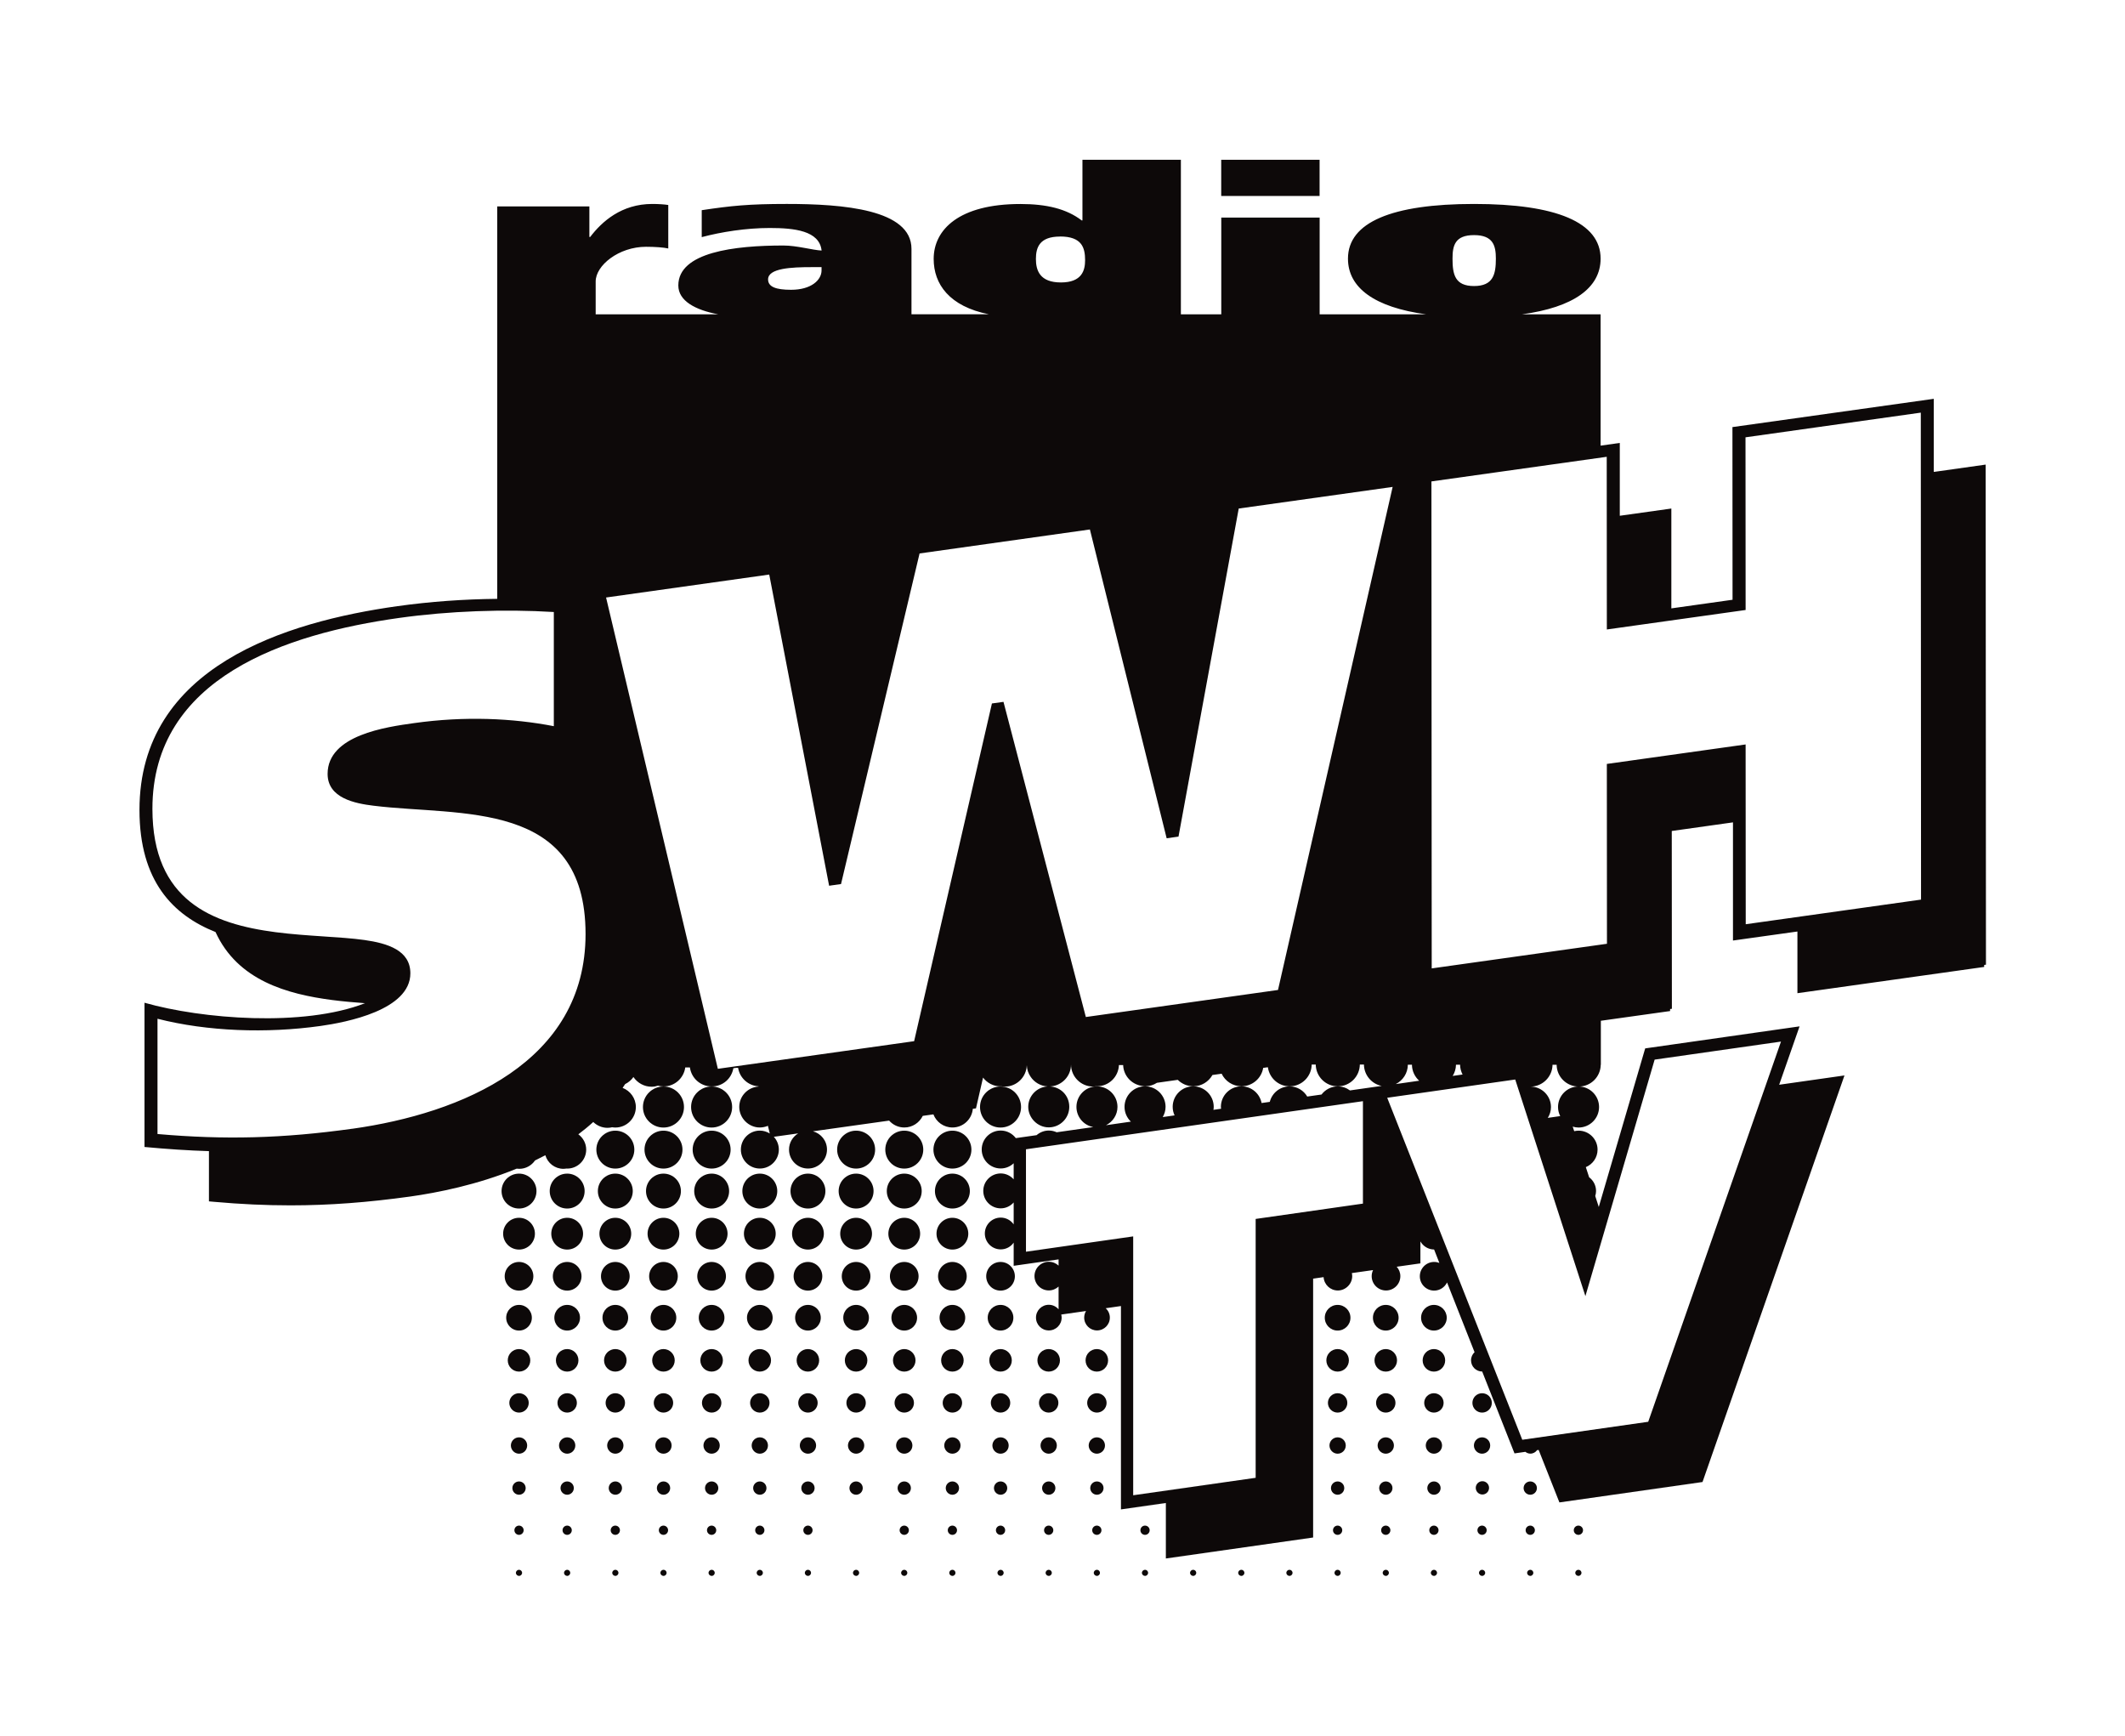 <?xml version="1.0" encoding="UTF-8"?> <svg xmlns="http://www.w3.org/2000/svg" id="Layer_1" data-name="Layer 1" viewBox="0 0 367.66 300.26"><defs><style> .cls-1 { fill: none; } .cls-2 { fill: #0d0909; } </style></defs><path class="cls-1" d="M255.03,49.48c3.31,0,3.78-2.01,3.78-4.74,0-2.23-.47-4.07-3.78-4.07s-3.72,1.83-3.72,4.06c0,2.73.41,4.75,3.72,4.75Z"></path><path class="cls-1" d="M251.91,184.18c0,.71-.22,1.37-.57,1.94l1.71-.24c-.27-.51-.43-1.08-.43-1.7h-.71Z"></path><path class="cls-1" d="M136.87,50.13c3.52,0,5.27-1.72,5.27-3.34v-.58h-1.69c-3.51,0-7.56.18-7.56,2.12,0,1.29,1.35,1.8,3.98,1.8Z"></path><path class="cls-1" d="M183.55,48.85c3.65,0,4.19-2.09,4.19-3.85,0-2.16-.54-4.1-4.33-4.1-3.58,0-4.18,1.94-4.18,3.88s.6,4.06,4.32,4.06Z"></path><path class="cls-1" d="M244.28,184.18h-.71c-.02,1.47-.86,2.72-2.09,3.35l4.05-.58c-.76-.69-1.24-1.67-1.25-2.77Z"></path><polygon class="cls-1" points="192.92 184.13 192.92 184.13 192.93 184.13 192.93 184.13 192.92 184.13"></polygon><path class="cls-1" d="M0,0v300.26h367.66V0H0ZM211.29,27.64h17.02v6.26h-17.02v-6.26ZM89.8,272.61c-.29,0-.54-.24-.54-.53s.25-.53.54-.53.53.24.53.53-.24.53-.53.53ZM89.8,265.51c-.45,0-.8-.36-.8-.8s.36-.8.8-.8.8.36.8.8-.36.8-.8.8ZM89.8,258.57c-.64,0-1.15-.51-1.15-1.15s.52-1.15,1.15-1.15,1.15.52,1.15,1.15-.52,1.15-1.15,1.15ZM89.8,251.47c-.78,0-1.41-.63-1.41-1.42s.63-1.41,1.41-1.41,1.41.64,1.41,1.41-.63,1.42-1.41,1.42ZM89.8,244.36c-.93,0-1.68-.75-1.68-1.68s.75-1.67,1.68-1.67,1.68.75,1.68,1.67-.75,1.68-1.68,1.68ZM89.8,237.26c-1.08,0-1.95-.87-1.95-1.95s.87-1.95,1.95-1.95,1.95.87,1.95,1.95-.87,1.95-1.95,1.95ZM89.8,230.16c-1.23,0-2.22-.99-2.22-2.22s.99-2.22,2.22-2.22,2.22.99,2.22,2.22-.99,2.22-2.22,2.22ZM89.8,223.26c-1.37,0-2.48-1.11-2.48-2.48s1.11-2.48,2.48-2.48,2.48,1.11,2.48,2.48-1.11,2.48-2.48,2.48ZM89.8,216.16c-1.52,0-2.75-1.23-2.75-2.75s1.23-2.75,2.75-2.75,2.75,1.23,2.75,2.75-1.23,2.75-2.75,2.75ZM89.8,209.06c-1.67,0-3.02-1.35-3.02-3.02s1.35-3.02,3.02-3.02,3.02,1.35,3.02,3.02-1.36,3.02-3.02,3.02ZM98.13,272.61c-.29,0-.54-.24-.54-.53s.25-.53.54-.53.53.24.53.53-.24.53-.53.53ZM98.13,265.51c-.45,0-.8-.36-.8-.8s.36-.8.8-.8.8.36.8.8-.36.8-.8.8ZM98.13,258.57c-.64,0-1.15-.51-1.15-1.15s.52-1.15,1.15-1.15,1.15.52,1.15,1.15-.52,1.15-1.15,1.15ZM98.13,251.47c-.78,0-1.41-.63-1.41-1.42s.64-1.41,1.41-1.41,1.41.64,1.41,1.41-.63,1.42-1.41,1.42ZM98.13,244.36c-.93,0-1.68-.75-1.68-1.68s.75-1.67,1.68-1.67,1.68.75,1.68,1.67-.75,1.68-1.68,1.68ZM98.13,237.26c-1.08,0-1.95-.87-1.95-1.95s.87-1.95,1.95-1.95,1.95.87,1.95,1.95-.87,1.95-1.95,1.95ZM98.13,230.16c-1.23,0-2.22-.99-2.22-2.22s.99-2.22,2.22-2.22,2.22.99,2.22,2.22-.99,2.22-2.22,2.22ZM98.13,223.26c-1.37,0-2.48-1.11-2.48-2.48s1.11-2.48,2.48-2.48,2.48,1.11,2.48,2.48-1.11,2.48-2.48,2.48ZM98.13,216.16c-1.52,0-2.75-1.23-2.75-2.75s1.23-2.75,2.75-2.75,2.75,1.23,2.75,2.75-1.23,2.75-2.75,2.75ZM98.13,209.06c-1.67,0-3.02-1.35-3.02-3.02s1.35-3.02,3.02-3.02,3.02,1.35,3.02,3.02-1.36,3.02-3.02,3.02ZM106.47,272.61c-.29,0-.54-.24-.54-.53s.25-.53.54-.53.53.24.53.53-.24.53-.53.53ZM106.46,265.51c-.45,0-.8-.36-.8-.8s.36-.8.8-.8.8.36.8.8-.36.8-.8.8ZM106.47,258.57c-.64,0-1.15-.51-1.15-1.15s.52-1.15,1.15-1.15,1.15.52,1.15,1.15-.52,1.15-1.15,1.15ZM106.46,251.47c-.78,0-1.41-.63-1.41-1.42s.63-1.41,1.41-1.41,1.41.64,1.41,1.41-.63,1.42-1.41,1.42ZM106.46,244.36c-.93,0-1.68-.75-1.68-1.68s.75-1.67,1.68-1.67,1.68.75,1.68,1.67-.75,1.68-1.68,1.68ZM106.46,237.26c-1.08,0-1.95-.87-1.95-1.95s.87-1.95,1.95-1.95,1.95.87,1.95,1.95-.87,1.95-1.95,1.95ZM106.46,230.16c-1.23,0-2.22-.99-2.22-2.22s.99-2.22,2.22-2.22,2.22.99,2.22,2.22-.99,2.22-2.22,2.22ZM106.46,223.26c-1.37,0-2.48-1.11-2.48-2.48s1.11-2.48,2.48-2.48,2.48,1.11,2.48,2.48-1.11,2.48-2.48,2.48ZM106.46,216.16c-1.52,0-2.75-1.23-2.75-2.75s1.23-2.75,2.75-2.75,2.75,1.23,2.75,2.75-1.23,2.75-2.75,2.75ZM106.46,209.06c-1.67,0-3.02-1.35-3.02-3.02s1.35-3.02,3.02-3.02,3.02,1.35,3.02,3.02-1.36,3.02-3.02,3.02ZM106.46,202.15c-1.81,0-3.28-1.47-3.28-3.28s1.47-3.28,3.28-3.28,3.29,1.47,3.29,3.28-1.47,3.28-3.29,3.28ZM114.8,272.61c-.29,0-.54-.24-.54-.53s.25-.53.54-.53.53.24.53.53-.24.53-.53.53ZM114.79,265.51c-.45,0-.8-.36-.8-.8s.36-.8.8-.8.8.36.8.8-.36.8-.8.8ZM114.8,258.57c-.64,0-1.15-.51-1.15-1.15s.52-1.15,1.15-1.15,1.15.52,1.15,1.15-.52,1.15-1.15,1.15ZM114.79,251.47c-.78,0-1.41-.63-1.41-1.42s.63-1.41,1.41-1.41,1.41.64,1.41,1.41-.63,1.42-1.41,1.42ZM114.79,244.36c-.93,0-1.68-.75-1.68-1.68s.75-1.67,1.68-1.67,1.68.75,1.68,1.67-.75,1.68-1.68,1.68ZM114.79,237.26c-1.08,0-1.95-.87-1.95-1.95s.87-1.95,1.95-1.95,1.95.87,1.95,1.95-.87,1.95-1.95,1.95ZM114.79,230.16c-1.23,0-2.22-.99-2.22-2.22s.99-2.22,2.22-2.22,2.22.99,2.22,2.22-.99,2.22-2.22,2.22ZM114.79,223.26c-1.37,0-2.48-1.11-2.48-2.48s1.11-2.48,2.48-2.48,2.48,1.11,2.48,2.48-1.11,2.48-2.48,2.48ZM114.79,216.16c-1.52,0-2.75-1.23-2.75-2.75s1.23-2.75,2.75-2.75,2.75,1.23,2.75,2.75-1.23,2.75-2.75,2.75ZM114.79,209.06c-1.67,0-3.02-1.35-3.02-3.02s1.35-3.02,3.02-3.02,3.02,1.35,3.02,3.02-1.36,3.02-3.02,3.02ZM114.79,202.15c-1.81,0-3.28-1.47-3.28-3.28s1.47-3.28,3.28-3.28,3.29,1.47,3.29,3.28-1.47,3.28-3.29,3.28ZM114.79,195.05c-1.96,0-3.55-1.59-3.55-3.55s1.59-3.55,3.55-3.55,3.55,1.59,3.55,3.55-1.59,3.55-3.55,3.55ZM123.13,272.61c-.29,0-.54-.24-.54-.53s.25-.53.54-.53.53.24.53.53-.24.53-.53.53ZM123.12,265.51c-.45,0-.8-.36-.8-.8s.36-.8.8-.8.8.36.8.8-.36.8-.8.8ZM123.13,258.57c-.64,0-1.15-.51-1.15-1.15s.52-1.15,1.15-1.15,1.15.52,1.15,1.15-.52,1.15-1.15,1.15ZM123.12,251.47c-.78,0-1.41-.63-1.41-1.42s.64-1.41,1.41-1.41,1.41.64,1.41,1.41-.63,1.42-1.41,1.42ZM123.13,244.36c-.93,0-1.68-.75-1.68-1.68s.75-1.67,1.68-1.67,1.68.75,1.68,1.67-.75,1.68-1.68,1.68ZM123.12,237.26c-1.08,0-1.95-.87-1.95-1.95s.87-1.95,1.95-1.95,1.95.87,1.95,1.95-.87,1.95-1.95,1.95ZM123.12,230.16c-1.23,0-2.22-.99-2.22-2.22s.99-2.22,2.22-2.22,2.22.99,2.22,2.22-.99,2.22-2.22,2.22ZM123.12,223.26c-1.37,0-2.48-1.11-2.48-2.48s1.11-2.48,2.48-2.48,2.48,1.11,2.48,2.48-1.11,2.48-2.48,2.48ZM123.13,216.16c-1.52,0-2.75-1.23-2.75-2.75s1.23-2.75,2.75-2.75,2.75,1.23,2.75,2.75-1.23,2.75-2.75,2.75ZM123.13,209.06c-1.67,0-3.02-1.35-3.02-3.02s1.35-3.02,3.02-3.02,3.02,1.35,3.02,3.02-1.36,3.02-3.02,3.02ZM123.12,202.15c-1.81,0-3.28-1.47-3.28-3.28s1.47-3.28,3.28-3.28,3.29,1.47,3.29,3.28-1.47,3.28-3.29,3.28ZM123.12,195.05c-1.96,0-3.55-1.59-3.55-3.55s1.59-3.55,3.55-3.55,3.55,1.59,3.55,3.55-1.59,3.55-3.55,3.55ZM131.46,272.61c-.29,0-.54-.24-.54-.53s.25-.53.54-.53.53.24.53.53-.24.53-.53.53ZM131.46,265.51c-.45,0-.8-.36-.8-.8s.36-.8.8-.8.8.36.8.8-.36.8-.8.8ZM131.46,258.57c-.64,0-1.15-.51-1.15-1.15s.52-1.15,1.15-1.15,1.15.52,1.15,1.15-.52,1.15-1.15,1.15ZM131.46,251.47c-.78,0-1.41-.63-1.41-1.42s.64-1.41,1.41-1.41,1.41.64,1.41,1.41-.63,1.42-1.41,1.42ZM131.46,244.36c-.93,0-1.68-.75-1.68-1.68s.75-1.67,1.68-1.67,1.68.75,1.68,1.67-.75,1.68-1.68,1.68ZM131.45,237.26c-1.08,0-1.95-.87-1.95-1.95s.87-1.95,1.95-1.95,1.95.87,1.95,1.95-.87,1.95-1.95,1.95ZM131.46,230.16c-1.23,0-2.22-.99-2.22-2.22s.99-2.22,2.22-2.22,2.22.99,2.22,2.22-.99,2.22-2.22,2.22ZM131.46,223.26c-1.37,0-2.48-1.11-2.48-2.48s1.11-2.48,2.48-2.48,2.48,1.11,2.48,2.48-1.11,2.48-2.48,2.48ZM131.46,216.16c-1.52,0-2.75-1.23-2.75-2.75s1.23-2.75,2.75-2.75,2.75,1.23,2.75,2.75-1.23,2.75-2.75,2.75ZM131.46,209.06c-1.67,0-3.02-1.35-3.02-3.02s1.35-3.02,3.02-3.02,3.02,1.35,3.02,3.02-1.36,3.02-3.02,3.02ZM139.79,272.61c-.29,0-.54-.24-.54-.53s.25-.53.54-.53.53.24.53.53-.24.53-.53.53ZM139.79,265.51c-.45,0-.8-.36-.8-.8s.36-.8.8-.8.8.36.8.8-.36.8-.8.8ZM139.79,258.57c-.64,0-1.15-.51-1.15-1.15s.52-1.15,1.15-1.15,1.15.52,1.15,1.15-.52,1.15-1.15,1.15ZM139.79,251.47c-.78,0-1.41-.63-1.41-1.42s.63-1.41,1.41-1.41,1.41.64,1.41,1.41-.63,1.42-1.41,1.42ZM139.79,244.36c-.93,0-1.68-.75-1.68-1.68s.75-1.67,1.68-1.67,1.68.75,1.68,1.67-.75,1.68-1.68,1.68ZM139.78,237.26c-1.08,0-1.95-.87-1.95-1.95s.87-1.95,1.95-1.95,1.95.87,1.95,1.95-.87,1.95-1.95,1.95ZM139.79,230.16c-1.23,0-2.22-.99-2.22-2.22s.99-2.22,2.22-2.22,2.22.99,2.22,2.22-.99,2.22-2.22,2.22ZM139.79,223.26c-1.37,0-2.48-1.11-2.48-2.48s1.11-2.48,2.48-2.48,2.48,1.11,2.48,2.48-1.11,2.48-2.48,2.48ZM139.79,216.16c-1.52,0-2.75-1.23-2.75-2.75s1.23-2.75,2.75-2.75,2.75,1.23,2.75,2.75-1.23,2.75-2.75,2.75ZM139.79,209.06c-1.67,0-3.02-1.35-3.02-3.02s1.35-3.02,3.02-3.02,3.02,1.35,3.02,3.02-1.36,3.02-3.02,3.02ZM148.12,272.61c-.29,0-.54-.24-.54-.53s.25-.53.54-.53.53.24.53.53-.24.53-.53.53ZM148.12,258.57c-.64,0-1.15-.51-1.15-1.15s.52-1.15,1.15-1.15,1.15.52,1.15,1.15-.52,1.15-1.15,1.15ZM148.12,251.47c-.78,0-1.41-.63-1.41-1.42s.64-1.41,1.41-1.41,1.41.64,1.41,1.41-.63,1.42-1.41,1.42ZM148.12,244.36c-.93,0-1.68-.75-1.68-1.68s.75-1.67,1.68-1.67,1.68.75,1.68,1.67-.75,1.68-1.68,1.68ZM148.12,237.26c-1.08,0-1.95-.87-1.95-1.95s.87-1.95,1.95-1.95,1.95.87,1.95,1.95-.87,1.95-1.95,1.95ZM148.12,230.16c-1.23,0-2.22-.99-2.22-2.22s.99-2.22,2.22-2.22,2.22.99,2.22,2.22-1,2.22-2.22,2.22ZM148.12,223.26c-1.37,0-2.48-1.11-2.48-2.48s1.11-2.48,2.48-2.48,2.48,1.11,2.48,2.48-1.11,2.48-2.48,2.48ZM148.12,216.16c-1.52,0-2.75-1.23-2.75-2.75s1.23-2.75,2.75-2.75,2.75,1.23,2.75,2.75-1.23,2.75-2.75,2.75ZM148.12,209.06c-1.67,0-3.02-1.35-3.02-3.02s1.35-3.02,3.02-3.02,3.02,1.35,3.02,3.02-1.36,3.02-3.02,3.02ZM148.12,202.15c-1.81,0-3.28-1.47-3.28-3.28s1.47-3.28,3.28-3.28,3.29,1.47,3.29,3.28-1.47,3.28-3.29,3.28ZM156.45,272.61c-.29,0-.54-.24-.54-.53s.25-.53.54-.53.53.24.53.53-.24.53-.53.53ZM156.45,265.51c-.45,0-.8-.36-.8-.8s.36-.8.8-.8.8.36.8.8-.36.8-.8.8ZM156.45,258.57c-.64,0-1.15-.51-1.15-1.15s.52-1.15,1.15-1.15,1.15.52,1.15,1.15-.52,1.15-1.15,1.15ZM156.45,251.47c-.78,0-1.41-.63-1.41-1.42s.64-1.41,1.41-1.41,1.41.64,1.41,1.41-.63,1.42-1.41,1.42ZM156.45,244.36c-.93,0-1.68-.75-1.68-1.68s.75-1.67,1.68-1.67,1.68.75,1.68,1.67-.75,1.68-1.68,1.68ZM156.45,237.26c-1.08,0-1.95-.87-1.95-1.95s.87-1.95,1.95-1.95,1.95.87,1.95,1.95-.87,1.95-1.95,1.95ZM156.45,230.16c-1.23,0-2.22-.99-2.22-2.22s.99-2.22,2.22-2.22,2.22.99,2.22,2.22-1,2.22-2.22,2.22ZM156.45,223.26c-1.37,0-2.48-1.11-2.48-2.48s1.11-2.48,2.48-2.48,2.48,1.11,2.48,2.48-1.11,2.48-2.48,2.48ZM156.45,216.16c-1.52,0-2.75-1.23-2.75-2.75s1.23-2.75,2.75-2.75,2.75,1.23,2.75,2.75-1.23,2.75-2.75,2.75ZM156.45,209.06c-1.67,0-3.02-1.35-3.02-3.02s1.35-3.02,3.02-3.02,3.02,1.35,3.02,3.02-1.36,3.02-3.02,3.02ZM156.45,202.15c-1.81,0-3.28-1.47-3.28-3.28s1.47-3.28,3.28-3.28,3.29,1.47,3.29,3.28-1.47,3.28-3.29,3.28ZM164.78,272.61c-.29,0-.54-.24-.54-.53s.25-.53.54-.53.53.24.53.53-.24.53-.53.53ZM164.78,265.51c-.45,0-.8-.36-.8-.8s.36-.8.8-.8.8.36.8.8-.36.8-.8.8ZM164.78,258.57c-.64,0-1.15-.51-1.15-1.15s.52-1.15,1.15-1.15,1.15.52,1.15,1.15-.52,1.15-1.15,1.15ZM164.78,251.47c-.78,0-1.41-.63-1.41-1.42s.63-1.41,1.41-1.41,1.41.64,1.41,1.41-.63,1.42-1.41,1.42ZM164.78,244.36c-.93,0-1.68-.75-1.68-1.68s.75-1.67,1.68-1.67,1.68.75,1.68,1.67-.75,1.68-1.68,1.68ZM164.78,237.26c-1.08,0-1.95-.87-1.95-1.95s.87-1.95,1.95-1.95,1.95.87,1.95,1.95-.87,1.95-1.95,1.95ZM164.78,230.16c-1.23,0-2.22-.99-2.22-2.22s.99-2.22,2.22-2.22,2.22.99,2.22,2.22-.99,2.22-2.22,2.22ZM164.78,223.26c-1.37,0-2.48-1.11-2.48-2.48s1.11-2.48,2.48-2.48,2.48,1.11,2.48,2.48-1.11,2.48-2.48,2.48ZM164.78,216.16c-1.52,0-2.75-1.23-2.75-2.75s1.23-2.75,2.75-2.75,2.75,1.23,2.75,2.75-1.23,2.75-2.75,2.75ZM164.78,209.06c-1.67,0-3.02-1.35-3.02-3.02s1.35-3.02,3.02-3.02,3.02,1.35,3.02,3.02-1.36,3.02-3.02,3.02ZM164.78,202.15c-1.81,0-3.28-1.47-3.28-3.28s1.47-3.28,3.28-3.28,3.29,1.47,3.29,3.28-1.47,3.28-3.29,3.28ZM173.12,272.61c-.29,0-.54-.24-.54-.53s.25-.53.54-.53.53.24.53.53-.24.53-.53.53ZM173.11,265.51c-.45,0-.8-.36-.8-.8s.36-.8.8-.8.8.36.8.8-.36.8-.8.8ZM173.12,258.57c-.64,0-1.15-.51-1.15-1.15s.52-1.15,1.15-1.15,1.15.52,1.15,1.15-.52,1.15-1.15,1.15ZM173.11,251.47c-.78,0-1.41-.63-1.41-1.42s.63-1.41,1.41-1.41,1.41.64,1.41,1.41-.63,1.42-1.41,1.42ZM173.11,244.36c-.93,0-1.68-.75-1.68-1.68s.75-1.67,1.68-1.67,1.68.75,1.68,1.67-.75,1.68-1.68,1.68ZM173.11,237.26c-1.08,0-1.95-.87-1.95-1.95s.87-1.95,1.95-1.95,1.95.87,1.95,1.95-.87,1.95-1.95,1.95ZM173.11,230.16c-1.23,0-2.22-.99-2.22-2.22s.99-2.22,2.22-2.22,2.22.99,2.22,2.22-.99,2.22-2.22,2.22ZM173.11,223.26c-1.37,0-2.48-1.11-2.48-2.48s1.11-2.48,2.48-2.48,2.48,1.11,2.48,2.48-1.11,2.48-2.48,2.48ZM181.45,272.61c-.29,0-.54-.24-.54-.53s.25-.53.54-.53.53.24.53.53-.24.53-.53.53ZM181.44,265.51c-.45,0-.8-.36-.8-.8s.36-.8.8-.8.8.36.8.8-.36.8-.8.8ZM181.45,258.57c-.64,0-1.15-.51-1.15-1.15s.52-1.15,1.15-1.15,1.15.52,1.15,1.15-.51,1.15-1.15,1.15ZM181.44,251.47c-.78,0-1.41-.63-1.41-1.42s.64-1.41,1.41-1.41,1.41.64,1.41,1.41-.63,1.42-1.41,1.42ZM181.44,244.36c-.93,0-1.68-.75-1.68-1.68s.75-1.67,1.68-1.67,1.68.75,1.68,1.67-.75,1.68-1.68,1.68ZM181.44,237.26c-1.08,0-1.95-.87-1.95-1.95s.87-1.95,1.95-1.95,1.95.87,1.95,1.95-.87,1.95-1.95,1.95ZM189.78,272.61c-.29,0-.54-.24-.54-.53s.25-.53.54-.53.53.24.53.53-.24.53-.53.53ZM189.77,265.51c-.45,0-.8-.36-.8-.8s.36-.8.8-.8.8.36.8.8-.36.8-.8.8ZM189.78,258.57c-.64,0-1.15-.51-1.15-1.15s.52-1.15,1.15-1.15,1.15.52,1.15,1.15-.51,1.15-1.15,1.15ZM189.77,251.47c-.78,0-1.41-.63-1.41-1.42s.64-1.41,1.41-1.41,1.41.64,1.41,1.41-.63,1.42-1.41,1.42ZM189.78,244.36c-.93,0-1.68-.75-1.68-1.68s.75-1.67,1.68-1.67,1.68.75,1.68,1.67-.75,1.68-1.68,1.68ZM189.77,237.26c-1.08,0-1.95-.87-1.95-1.95s.87-1.95,1.95-1.95,1.95.87,1.95,1.95-.87,1.95-1.95,1.95ZM198.11,272.61c-.29,0-.54-.24-.54-.53s.25-.53.54-.53.53.24.53.53-.24.53-.53.53ZM198.11,265.51c-.45,0-.8-.36-.8-.8s.36-.8.8-.8.8.36.8.8-.36.8-.8.8ZM206.44,272.61c-.29,0-.54-.24-.54-.53s.25-.53.54-.53.53.24.53.53-.24.53-.53.53ZM214.77,272.61c-.29,0-.54-.24-.54-.53s.25-.53.54-.53.53.24.53.53-.24.53-.53.53ZM223.1,272.61c-.29,0-.54-.24-.54-.53s.25-.53.54-.53.53.24.53.53-.24.53-.53.53ZM231.43,272.61c-.29,0-.54-.24-.54-.53s.25-.53.54-.53.53.24.53.53-.24.53-.53.53ZM231.43,265.51c-.45,0-.8-.36-.8-.8s.36-.8.8-.8.8.36.8.8-.36.8-.8.8ZM231.43,258.57c-.64,0-1.15-.51-1.15-1.15s.52-1.15,1.15-1.15,1.15.52,1.15,1.15-.52,1.15-1.15,1.15ZM231.43,251.47c-.78,0-1.41-.63-1.41-1.42s.63-1.41,1.41-1.41,1.41.64,1.41,1.41-.63,1.42-1.41,1.42ZM231.43,244.36c-.93,0-1.68-.75-1.68-1.68s.75-1.67,1.68-1.67,1.68.75,1.68,1.67-.75,1.68-1.68,1.68ZM231.43,237.26c-1.08,0-1.95-.87-1.95-1.95s.87-1.95,1.95-1.95,1.95.87,1.95,1.95-.87,1.95-1.95,1.95ZM231.43,230.16c-1.23,0-2.22-.99-2.22-2.22s.99-2.22,2.22-2.22,2.22.99,2.22,2.22-.99,2.22-2.22,2.22ZM239.77,272.61c-.29,0-.54-.24-.54-.53s.25-.53.54-.53.53.24.53.53-.24.53-.53.53ZM239.76,265.51c-.45,0-.8-.36-.8-.8s.36-.8.8-.8.8.36.8.8-.36.8-.8.8ZM239.77,258.57c-.64,0-1.15-.51-1.15-1.15s.52-1.15,1.15-1.15,1.15.52,1.15,1.15-.52,1.15-1.15,1.15ZM239.76,251.47c-.78,0-1.41-.63-1.41-1.42s.64-1.41,1.41-1.41,1.41.64,1.41,1.41-.63,1.42-1.41,1.42ZM239.76,244.36c-.93,0-1.68-.75-1.68-1.68s.75-1.67,1.68-1.67,1.68.75,1.68,1.67-.75,1.68-1.68,1.68ZM239.76,237.26c-1.08,0-1.95-.87-1.95-1.95s.87-1.95,1.95-1.95,1.95.87,1.95,1.95-.87,1.95-1.95,1.95ZM239.76,230.16c-1.23,0-2.22-.99-2.22-2.22s.99-2.22,2.22-2.22,2.22.99,2.22,2.22-.99,2.22-2.22,2.22ZM248.1,272.61c-.29,0-.54-.24-.54-.53s.25-.53.54-.53.53.24.53.53-.24.53-.53.53ZM248.09,265.51c-.45,0-.8-.36-.8-.8s.36-.8.8-.8.8.36.8.8-.36.8-.8.8ZM248.1,258.57c-.64,0-1.15-.51-1.15-1.15s.52-1.15,1.15-1.15,1.15.52,1.15,1.15-.52,1.15-1.15,1.15ZM248.09,251.47c-.78,0-1.41-.63-1.41-1.42s.64-1.41,1.41-1.41,1.41.64,1.41,1.41-.63,1.42-1.41,1.42ZM248.09,244.36c-.93,0-1.68-.75-1.68-1.68s.75-1.67,1.68-1.67,1.68.75,1.68,1.67-.75,1.68-1.68,1.68ZM248.09,237.26c-1.08,0-1.95-.87-1.95-1.95s.87-1.95,1.95-1.95,1.95.87,1.95,1.95-.87,1.95-1.95,1.95ZM248.09,230.16c-1.23,0-2.22-.99-2.22-2.22s.99-2.22,2.22-2.22,2.22.99,2.22,2.22-1,2.22-2.22,2.22ZM256.43,272.61c-.29,0-.54-.24-.54-.53s.25-.53.54-.53.53.24.53.53-.24.53-.53.53ZM256.42,265.51c-.45,0-.8-.36-.8-.8s.36-.8.8-.8.8.36.8.8-.36.8-.8.8ZM256.48,258.52c-.64,0-1.15-.51-1.15-1.15s.52-1.15,1.15-1.15,1.15.52,1.15,1.15-.52,1.15-1.15,1.15ZM256.42,251.47c-.78,0-1.41-.63-1.41-1.42s.64-1.41,1.41-1.41,1.41.64,1.41,1.41-.63,1.42-1.41,1.42ZM256.43,244.36c-.93,0-1.68-.75-1.68-1.68s.75-1.67,1.68-1.67,1.68.75,1.68,1.67-.75,1.68-1.68,1.68ZM264.76,272.61c-.29,0-.54-.24-.54-.53s.25-.53.54-.53.53.24.53.53-.24.53-.53.53ZM264.76,265.51c-.45,0-.8-.36-.8-.8s.36-.8.8-.8.8.36.8.8-.36.8-.8.8ZM264.76,258.57c-.64,0-1.15-.51-1.15-1.15s.52-1.15,1.15-1.15,1.15.52,1.15,1.15-.52,1.15-1.15,1.15ZM273.09,272.61c-.29,0-.54-.24-.54-.53s.25-.53.54-.53.53.24.53.53-.24.53-.53.53ZM273.09,265.51c-.45,0-.8-.36-.8-.8s.36-.8.8-.8.8.36.8.8-.36.8-.8.8ZM343.23,166.89v.35l-32.3,4.54v-10.67s-11.14,1.56-11.14,1.56v-20.44s-10.6,1.49-10.6,1.49l.02,30.76-.31.04v.35l-11.98,1.68v7.61h-.02c-.02,2.09-1.72,3.77-3.81,3.77s-3.79-1.69-3.82-3.77h-.71c-.02,2.07-1.69,3.75-3.77,3.77h0c1.94.04,3.5,1.61,3.5,3.55,0,.69-.21,1.33-.55,1.87l2.15-.31c-.23-.47-.38-1-.38-1.57,0-1.96,1.59-3.55,3.55-3.55s3.55,1.59,3.55,3.55-1.59,3.55-3.55,3.55c-.35,0-.69-.07-1.01-.16l.26.79c.24-.06.49-.09.75-.09,1.82,0,3.29,1.47,3.29,3.28,0,1.37-.84,2.54-2.03,3.03l.57,1.75c.72.55,1.2,1.41,1.2,2.39,0,.3-.06.59-.14.86l.61,1.89,8.03-27.43,26.71-3.81-3.53,10.1,11.3-1.61-24.56,70.33-24.76,3.53-3.59-9.08-.28.04c-.26.36-.67.6-1.15.6-.33,0-.63-.12-.87-.31l-1.88.27-5.59-14.16c-1.07,0-1.93-.87-1.93-1.94,0-.56.24-1.05.61-1.41l-4.76-12.06c-.4.83-1.25,1.41-2.23,1.41-1.37,0-2.48-1.11-2.48-2.48s1.11-2.48,2.48-2.48c.32,0,.62.07.9.17l-.91-2.32c-1.02,0-1.9-.57-2.37-1.4v3.8l-4.1.58c.39.44.63,1.01.63,1.63,0,1.37-1.11,2.48-2.48,2.48s-2.48-1.11-2.48-2.48c0-.38.09-.73.24-1.05l-3.67.52c.04.17.06.35.06.53,0,1.37-1.11,2.48-2.48,2.48s-2.38-1.02-2.47-2.31l-1.81.26v44.78l-25.48,3.63v-9.6l-7.77,1.11v-35.18l-2.64.38c.44.41.72.98.72,1.62,0,1.22-.99,2.22-2.22,2.22s-2.22-.99-2.22-2.22c0-.42.12-.81.32-1.14l-4.29.61c.04.17.07.35.07.53,0,1.22-.99,2.22-2.22,2.22s-2.22-.99-2.22-2.22.99-2.22,2.22-2.22c.68,0,1.28.31,1.69.79v-3.94c-.44.41-1.03.67-1.69.67-1.37,0-2.48-1.11-2.48-2.48s1.11-2.48,2.48-2.48c.65,0,1.24.26,1.69.67v-1.08l-7.77,1.11v-4.01c-.5.71-1.32,1.17-2.24,1.17-1.52,0-2.75-1.23-2.75-2.75s1.23-2.75,2.75-2.75c.93,0,1.75.47,2.24,1.17v-3.79c-.55.62-1.35,1.02-2.24,1.02-1.67,0-3.02-1.35-3.02-3.02s1.35-3.02,3.02-3.02c.89,0,1.69.4,2.24,1.02v-2.78c-.59.55-1.38.9-2.25.9-1.81,0-3.28-1.47-3.28-3.28s1.47-3.28,3.28-3.28c1.08,0,2.02.52,2.62,1.31l3.59-.51c.57-.49,1.31-.8,2.12-.8.49,0,.95.11,1.36.3l6.33-.9c-1.65-.3-2.91-1.74-2.91-3.49,0-1.96,1.59-3.55,3.55-3.55s3.55,1.59,3.55,3.55c0,1.4-.81,2.59-1.99,3.17l4.31-.62c-.67-.65-1.1-1.55-1.1-2.56,0-1.96,1.59-3.55,3.55-3.55s3.55,1.59,3.55,3.55c0,.65-.19,1.25-.49,1.77l2.05-.29c-.21-.45-.33-.95-.33-1.48,0-1.96,1.59-3.55,3.55-3.55s3.55,1.59,3.55,3.55c0,.18-.03.35-.05.52l1.32-.19c-.01-.11-.03-.22-.03-.33,0-1.96,1.59-3.55,3.55-3.55,1.73,0,3.17,1.24,3.49,2.89l1.42-.2c.39-1.54,1.77-2.68,3.43-2.68,1.3,0,2.43.71,3.05,1.76l2.47-.35c.65-.85,1.66-1.41,2.81-1.41.79,0,1.52.27,2.11.7l4.41-.63h0s1.08-.15,1.08-.15c-1.74-.34-3.05-1.87-3.07-3.7h-.71c-.02,2.09-1.72,3.77-3.81,3.77s-3.79-1.69-3.82-3.77h-.7c-.03,2.09-1.72,3.77-3.81,3.77-1.94,0-3.51-1.44-3.77-3.3l-.81.11c-.3,1.8-1.86,3.18-3.75,3.18-1.52,0-2.82-.89-3.44-2.17l-1.59.22c-.65,1.16-1.88,1.95-3.31,1.95-1.05,0-2-.42-2.69-1.11l-3.6.51c-.59.38-1.29.6-2.04.6-.37,0-.72-.07-1.06-.17h-.03s0-.01,0-.01c-1.53-.46-2.65-1.83-2.72-3.49h-.73c-.08,2.04-1.74,3.67-3.8,3.67-.05,0-.09-.01-.13-.01-.18.03-.36.06-.54.06-2.1,0-3.82-1.71-3.82-3.82,0,2.04-1.6,3.69-3.62,3.8,1.85.12,3.32,1.65,3.32,3.53s-1.59,3.55-3.55,3.55-3.55-1.59-3.55-3.55,1.49-3.43,3.35-3.53c-1.24-.07-2.31-.72-2.95-1.69-.39-.57-.61-1.25-.65-1.98-.06,2.05-1.73,3.7-3.81,3.7-.21,0-.42-.02-.62-.05-.03,0-.07.01-.1.01-1.25,0-2.34-.6-3.04-1.52l-1.22,5.32-.55.08c-.17,1.81-1.67,3.23-3.52,3.23-1.51,0-2.79-.94-3.3-2.27l-1.84.26c-.58,1.19-1.78,2.01-3.19,2.01-1.05,0-1.98-.47-2.63-1.19l-13.18,1.85c1.4.38,2.43,1.64,2.43,3.16,0,1.82-1.47,3.28-3.29,3.28s-3.28-1.47-3.28-3.28c0-1.19.64-2.22,1.59-2.8l-4.22.59c.53.58.87,1.35.87,2.21,0,1.82-1.47,3.28-3.29,3.28s-3.28-1.47-3.28-3.28,1.47-3.28,3.28-3.28c.64,0,1.22.19,1.72.5l-.32-1.33c-.43.19-.91.29-1.41.29-1.96,0-3.55-1.59-3.55-3.55s1.49-3.42,3.35-3.53v-.04c-1.82-.1-3.28-1.45-3.55-3.2-.27,0-.55.01-.82.07-.32,1.79-1.87,3.15-3.75,3.15s-3.51-1.43-3.77-3.29h-.8c-.26,1.86-1.83,3.29-3.76,3.29-.33,0-.65-.05-.96-.13-.35.1-.71.18-1.1.18-1.31,0-2.46-.67-3.15-1.68-.37.53-.87.95-1.44,1.23-.14.22-.28.43-.43.65,1.34.51,2.29,1.8,2.29,3.31,0,1.96-1.59,3.55-3.55,3.55-.19,0-.37-.03-.55-.05-.26.06-.52.1-.8.1-.96,0-1.83-.39-2.47-1.01-.83.75-1.69,1.46-2.58,2.13.82.6,1.36,1.56,1.36,2.65,0,1.82-1.47,3.28-3.29,3.28-.04,0-.07,0-.11-.01-.18.03-.35.05-.54.05-1.49,0-2.73-.99-3.13-2.35-.59.31-1.19.61-1.78.9-.59.87-1.59,1.45-2.72,1.45-.15,0-.31-.01-.46-.03-6.85,2.81-13.76,4.17-18.39,4.82-7.34,1.03-13.98,1.53-20.73,1.53-4.3,0-8.64-.21-13.22-.61l-.9-.08v-8.69c-3.56-.11-7.22-.35-11.14-.72v-24.95c9.9,2.81,27.47,4.23,38.14.08-1.86-.14-3.76-.3-5.68-.55-7.75-1.01-16.36-3.37-20.18-11.76-7.35-2.93-13.15-8.8-13.16-21.11-.01-24.85,25.4-32.56,44.59-35.26,5.73-.8,11.52-1.21,17.31-1.27V35.71h15.95v5.28h.14c2.03-2.66,5.41-5.71,10.74-5.71,1.02,0,2.1.07,2.77.18v7.52c-.81-.18-2.29-.29-3.85-.29-4.73,0-8.71,3.23-8.71,6v5.68h21.19c-3.94-.74-6.89-2.33-6.89-4.99,0-5.75,9.73-6.91,18.17-6.91,2.37,0,5.07.8,6.62.87-.37-3.44-4.73-3.9-8.99-3.9s-8.38.68-11.75,1.58v-4.66c5.07-.76,8.11-1.08,14.73-1.08,9.73,0,21.56.93,21.56,7.77v11.32h13.4c-6.87-1.36-9.56-5.23-9.56-9.58,0-5.08,4.39-9.5,15-9.5,4.53,0,7.98.83,10.61,2.84h.13v-10.49h17.03v26.73h6.99v-16.73h17.02v16.73h18.39c-8.85-1.21-13.49-4.56-13.49-9.63,0-6.29,7.57-9.46,21.82-9.46s21.89,3.17,21.89,9.46c0,5.07-4.72,8.42-13.58,9.63h13.58v22.72l3.31-.47v12.6s8.92-1.25,8.92-1.25v17.27s10.6-1.49,10.6-1.49l-.02-29.87,34.83-4.89v12.6s8.92-1.26,8.92-1.26l.05,86.51-.31.04ZM169.56,191.5c0-1.96,1.59-3.55,3.55-3.55s3.55,1.59,3.55,3.55-1.59,3.55-3.55,3.55-3.55-1.59-3.55-3.55Z"></path><path class="cls-2" d="M273.09,263.91c-.45,0-.8.36-.8.8s.36.8.8.8.8-.36.8-.8-.36-.8-.8-.8Z"></path><path class="cls-2" d="M273.09,271.55c-.29,0-.54.24-.54.53s.25.53.54.53.53-.24.53-.53-.24-.53-.53-.53Z"></path><path class="cls-2" d="M264.76,263.91c-.45,0-.8.36-.8.8s.36.8.8.8.8-.36.8-.8-.36-.8-.8-.8Z"></path><path class="cls-2" d="M264.76,271.55c-.29,0-.54.24-.54.53s.25.53.54.53.53-.24.53-.53-.24-.53-.53-.53Z"></path><path class="cls-2" d="M256.43,241.01c-.93,0-1.68.75-1.68,1.67s.75,1.68,1.68,1.68,1.68-.75,1.68-1.68-.75-1.67-1.68-1.67Z"></path><path class="cls-2" d="M256.42,263.91c-.45,0-.8.36-.8.8s.36.8.8.8.8-.36.8-.8-.36-.8-.8-.8Z"></path><path class="cls-2" d="M256.43,271.55c-.29,0-.54.24-.54.53s.25.53.54.53.53-.24.53-.53-.24-.53-.53-.53Z"></path><path class="cls-2" d="M256.42,248.64c-.78,0-1.41.64-1.41,1.41s.64,1.42,1.41,1.42,1.41-.63,1.41-1.42-.63-1.41-1.41-1.41Z"></path><path class="cls-2" d="M248.09,241.01c-.93,0-1.68.75-1.68,1.67s.75,1.68,1.68,1.68,1.68-.75,1.68-1.68-.75-1.67-1.68-1.67Z"></path><path class="cls-2" d="M248.09,263.91c-.45,0-.8.36-.8.8s.36.8.8.8.8-.36.8-.8-.36-.8-.8-.8Z"></path><path class="cls-2" d="M248.1,271.55c-.29,0-.54.24-.54.53s.25.53.54.53.53-.24.53-.53-.24-.53-.53-.53Z"></path><path class="cls-2" d="M248.09,225.73c-1.23,0-2.22.99-2.22,2.22s.99,2.22,2.22,2.22,2.22-.99,2.22-2.22-1-2.22-2.22-2.22Z"></path><path class="cls-2" d="M248.09,248.64c-.78,0-1.41.64-1.41,1.41s.64,1.42,1.41,1.42,1.41-.63,1.41-1.42-.63-1.41-1.41-1.41Z"></path><path class="cls-2" d="M248.1,256.27c-.64,0-1.15.52-1.15,1.15s.52,1.15,1.15,1.15,1.15-.51,1.15-1.15-.52-1.15-1.15-1.15Z"></path><path class="cls-2" d="M256.48,256.23c-.64,0-1.15.52-1.15,1.15s.52,1.15,1.15,1.15,1.15-.51,1.15-1.15-.52-1.15-1.15-1.15Z"></path><path class="cls-2" d="M264.76,256.27c-.64,0-1.15.52-1.15,1.15s.52,1.15,1.15,1.15,1.15-.51,1.15-1.15-.52-1.15-1.15-1.15Z"></path><path class="cls-2" d="M248.09,233.37c-1.08,0-1.95.87-1.95,1.95s.87,1.95,1.95,1.95,1.95-.87,1.95-1.95-.87-1.95-1.95-1.95Z"></path><path class="cls-2" d="M239.76,241.01c-.93,0-1.68.75-1.68,1.67s.75,1.68,1.68,1.68,1.68-.75,1.68-1.68-.75-1.67-1.68-1.67Z"></path><path class="cls-2" d="M239.76,263.91c-.45,0-.8.36-.8.8s.36.8.8.8.8-.36.8-.8-.36-.8-.8-.8Z"></path><path class="cls-2" d="M239.77,271.55c-.29,0-.54.24-.54.53s.25.53.54.53.53-.24.53-.53-.24-.53-.53-.53Z"></path><path class="cls-2" d="M239.76,225.73c-1.23,0-2.22.99-2.22,2.22s.99,2.22,2.22,2.22,2.22-.99,2.22-2.22-.99-2.22-2.22-2.22Z"></path><path class="cls-2" d="M239.76,248.64c-.78,0-1.41.64-1.41,1.41s.64,1.42,1.41,1.42,1.41-.63,1.41-1.42-.63-1.41-1.41-1.41Z"></path><path class="cls-2" d="M239.77,256.27c-.64,0-1.15.52-1.15,1.15s.52,1.15,1.15,1.15,1.15-.51,1.15-1.15-.52-1.15-1.15-1.15Z"></path><path class="cls-2" d="M239.76,233.37c-1.08,0-1.95.87-1.95,1.95s.87,1.95,1.95,1.95,1.95-.87,1.95-1.95-.87-1.95-1.95-1.95Z"></path><path class="cls-2" d="M231.43,241.01c-.93,0-1.68.75-1.68,1.67s.75,1.68,1.68,1.68,1.68-.75,1.68-1.68-.75-1.67-1.68-1.67Z"></path><path class="cls-2" d="M231.43,263.91c-.45,0-.8.36-.8.8s.36.8.8.8.8-.36.8-.8-.36-.8-.8-.8Z"></path><path class="cls-2" d="M231.43,271.55c-.29,0-.54.24-.54.53s.25.53.54.53.53-.24.53-.53-.24-.53-.53-.53Z"></path><path class="cls-2" d="M231.43,225.73c-1.23,0-2.22.99-2.22,2.22s.99,2.22,2.22,2.22,2.22-.99,2.22-2.22-.99-2.22-2.22-2.22Z"></path><path class="cls-2" d="M231.43,248.64c-.78,0-1.41.64-1.41,1.41s.63,1.42,1.41,1.42,1.41-.63,1.41-1.42-.63-1.41-1.41-1.41Z"></path><path class="cls-2" d="M231.43,256.27c-.64,0-1.15.52-1.15,1.15s.52,1.15,1.15,1.15,1.15-.51,1.15-1.15-.52-1.15-1.15-1.15Z"></path><path class="cls-2" d="M231.43,233.37c-1.08,0-1.95.87-1.95,1.95s.87,1.95,1.95,1.95,1.95-.87,1.95-1.95-.87-1.95-1.95-1.95Z"></path><path class="cls-2" d="M223.1,271.55c-.29,0-.54.24-.54.53s.25.53.54.53.53-.24.53-.53-.24-.53-.53-.53Z"></path><path class="cls-2" d="M214.77,271.55c-.29,0-.54.24-.54.53s.25.53.54.53.53-.24.53-.53-.24-.53-.53-.53Z"></path><path class="cls-2" d="M206.44,271.55c-.29,0-.54.24-.54.53s.25.53.54.53.53-.24.53-.53-.24-.53-.53-.53Z"></path><path class="cls-2" d="M198.11,263.91c-.45,0-.8.36-.8.8s.36.8.8.8.8-.36.8-.8-.36-.8-.8-.8Z"></path><path class="cls-2" d="M198.11,271.55c-.29,0-.54.24-.54.53s.25.53.54.53.53-.24.53-.53-.24-.53-.53-.53Z"></path><path class="cls-2" d="M189.78,241.01c-.93,0-1.68.75-1.68,1.67s.75,1.68,1.68,1.68,1.68-.75,1.68-1.68-.75-1.67-1.68-1.67Z"></path><path class="cls-2" d="M189.77,263.91c-.45,0-.8.36-.8.8s.36.8.8.8.8-.36.8-.8-.36-.8-.8-.8Z"></path><path class="cls-2" d="M189.78,271.55c-.29,0-.54.24-.54.53s.25.53.54.53.53-.24.53-.53-.24-.53-.53-.53Z"></path><path class="cls-2" d="M189.77,248.64c-.78,0-1.41.64-1.41,1.41s.64,1.42,1.41,1.42,1.41-.63,1.41-1.42-.63-1.41-1.41-1.41Z"></path><path class="cls-2" d="M189.78,256.27c-.64,0-1.15.52-1.15,1.15s.52,1.15,1.15,1.15,1.15-.51,1.15-1.15-.51-1.15-1.15-1.15Z"></path><path class="cls-2" d="M189.77,233.37c-1.08,0-1.95.87-1.95,1.95s.87,1.95,1.95,1.95,1.95-.87,1.95-1.95-.87-1.95-1.95-1.95Z"></path><path class="cls-2" d="M181.44,241.01c-.93,0-1.68.75-1.68,1.67s.75,1.68,1.68,1.68,1.68-.75,1.68-1.68-.75-1.67-1.68-1.67Z"></path><path class="cls-2" d="M181.44,263.91c-.45,0-.8.36-.8.8s.36.8.8.8.8-.36.8-.8-.36-.8-.8-.8Z"></path><path class="cls-2" d="M181.45,271.55c-.29,0-.54.24-.54.53s.25.53.54.53.53-.24.53-.53-.24-.53-.53-.53Z"></path><path class="cls-2" d="M181.44,248.64c-.78,0-1.41.64-1.41,1.41s.64,1.42,1.41,1.42,1.41-.63,1.41-1.42-.63-1.41-1.41-1.41Z"></path><path class="cls-2" d="M181.45,256.27c-.64,0-1.15.52-1.15,1.15s.52,1.15,1.15,1.15,1.15-.51,1.15-1.15-.51-1.15-1.15-1.15Z"></path><path class="cls-2" d="M181.44,233.37c-1.08,0-1.95.87-1.95,1.95s.87,1.95,1.95,1.95,1.95-.87,1.95-1.95-.87-1.95-1.95-1.95Z"></path><path class="cls-2" d="M173.11,241.01c-.93,0-1.68.75-1.68,1.67s.75,1.68,1.68,1.68,1.68-.75,1.68-1.68-.75-1.67-1.68-1.67Z"></path><path class="cls-2" d="M173.11,263.91c-.45,0-.8.36-.8.8s.36.8.8.8.8-.36.8-.8-.36-.8-.8-.8Z"></path><path class="cls-2" d="M173.12,271.55c-.29,0-.54.24-.54.53s.25.53.54.53.53-.24.53-.53-.24-.53-.53-.53Z"></path><path class="cls-2" d="M173.11,225.73c-1.23,0-2.22.99-2.22,2.22s.99,2.22,2.22,2.22,2.22-.99,2.22-2.22-.99-2.22-2.22-2.22Z"></path><path class="cls-2" d="M173.11,248.64c-.78,0-1.41.64-1.41,1.41s.63,1.42,1.41,1.42,1.41-.63,1.41-1.42-.63-1.41-1.41-1.41Z"></path><path class="cls-2" d="M173.12,256.27c-.64,0-1.15.52-1.15,1.15s.52,1.15,1.15,1.15,1.15-.51,1.15-1.15-.52-1.15-1.15-1.15Z"></path><path class="cls-2" d="M173.11,233.37c-1.08,0-1.95.87-1.95,1.95s.87,1.95,1.95,1.95,1.95-.87,1.95-1.95-.87-1.95-1.95-1.95Z"></path><path class="cls-2" d="M173.11,218.3c-1.37,0-2.48,1.11-2.48,2.48s1.11,2.48,2.48,2.48,2.48-1.11,2.48-2.48-1.11-2.48-2.48-2.48Z"></path><path class="cls-2" d="M173.11,195.05c1.96,0,3.55-1.59,3.55-3.55s-1.59-3.55-3.55-3.55-3.55,1.59-3.55,3.55,1.59,3.55,3.55,3.55Z"></path><path class="cls-2" d="M164.78,241.01c-.93,0-1.68.75-1.68,1.67s.75,1.68,1.68,1.68,1.68-.75,1.68-1.68-.75-1.67-1.68-1.67Z"></path><path class="cls-2" d="M164.78,263.91c-.45,0-.8.36-.8.8s.36.8.8.8.8-.36.8-.8-.36-.8-.8-.8Z"></path><path class="cls-2" d="M164.78,271.55c-.29,0-.54.24-.54.53s.25.53.54.53.53-.24.53-.53-.24-.53-.53-.53Z"></path><path class="cls-2" d="M164.78,225.73c-1.23,0-2.22.99-2.22,2.22s.99,2.22,2.22,2.22,2.22-.99,2.22-2.22-.99-2.22-2.22-2.22Z"></path><path class="cls-2" d="M164.78,248.64c-.78,0-1.41.64-1.41,1.41s.63,1.42,1.41,1.42,1.41-.63,1.41-1.42-.63-1.41-1.41-1.41Z"></path><path class="cls-2" d="M164.78,256.27c-.64,0-1.15.52-1.15,1.15s.52,1.15,1.15,1.15,1.15-.51,1.15-1.15-.52-1.15-1.15-1.15Z"></path><path class="cls-2" d="M164.78,233.37c-1.08,0-1.95.87-1.95,1.95s.87,1.95,1.95,1.95,1.95-.87,1.95-1.95-.87-1.95-1.95-1.95Z"></path><path class="cls-2" d="M164.78,210.66c-1.52,0-2.75,1.23-2.75,2.75s1.23,2.75,2.75,2.75,2.75-1.23,2.75-2.75-1.23-2.75-2.75-2.75Z"></path><path class="cls-2" d="M164.78,218.3c-1.37,0-2.48,1.11-2.48,2.48s1.11,2.48,2.48,2.48,2.48-1.11,2.48-2.48-1.11-2.48-2.48-2.48Z"></path><path class="cls-2" d="M164.78,203.02c-1.67,0-3.02,1.35-3.02,3.02s1.35,3.02,3.02,3.02,3.02-1.35,3.02-3.02-1.36-3.02-3.02-3.02Z"></path><path class="cls-2" d="M164.78,195.59c-1.81,0-3.28,1.47-3.28,3.28s1.47,3.28,3.28,3.28,3.29-1.47,3.29-3.28-1.47-3.28-3.29-3.28Z"></path><path class="cls-2" d="M156.45,241.01c-.93,0-1.68.75-1.68,1.67s.75,1.68,1.68,1.68,1.68-.75,1.68-1.68-.75-1.67-1.68-1.67Z"></path><path class="cls-2" d="M156.45,263.91c-.45,0-.8.36-.8.8s.36.8.8.8.8-.36.8-.8-.36-.8-.8-.8Z"></path><path class="cls-2" d="M156.45,271.55c-.29,0-.54.24-.54.53s.25.53.54.53.53-.24.53-.53-.24-.53-.53-.53Z"></path><path class="cls-2" d="M156.45,225.73c-1.23,0-2.22.99-2.22,2.22s.99,2.22,2.22,2.22,2.22-.99,2.22-2.22-1-2.22-2.22-2.22Z"></path><path class="cls-2" d="M156.45,248.64c-.78,0-1.41.64-1.41,1.41s.64,1.42,1.41,1.42,1.41-.63,1.41-1.42-.63-1.41-1.41-1.41Z"></path><path class="cls-2" d="M156.45,256.27c-.64,0-1.15.52-1.15,1.15s.52,1.15,1.15,1.15,1.15-.51,1.15-1.15-.52-1.15-1.15-1.15Z"></path><path class="cls-2" d="M156.45,233.37c-1.08,0-1.95.87-1.95,1.95s.87,1.95,1.95,1.95,1.95-.87,1.95-1.95-.87-1.95-1.95-1.95Z"></path><path class="cls-2" d="M156.45,210.66c-1.52,0-2.75,1.23-2.75,2.75s1.23,2.75,2.75,2.75,2.75-1.23,2.75-2.75-1.23-2.75-2.75-2.75Z"></path><path class="cls-2" d="M156.45,218.3c-1.37,0-2.48,1.11-2.48,2.48s1.11,2.48,2.48,2.48,2.48-1.11,2.48-2.48-1.11-2.48-2.48-2.48Z"></path><path class="cls-2" d="M156.45,203.02c-1.67,0-3.02,1.35-3.02,3.02s1.35,3.02,3.02,3.02,3.02-1.35,3.02-3.02-1.36-3.02-3.02-3.02Z"></path><path class="cls-2" d="M156.45,195.59c-1.81,0-3.28,1.47-3.28,3.28s1.47,3.28,3.28,3.28,3.29-1.47,3.29-3.28-1.47-3.28-3.29-3.28Z"></path><path class="cls-2" d="M148.12,241.01c-.93,0-1.68.75-1.68,1.67s.75,1.68,1.68,1.68,1.68-.75,1.68-1.68-.75-1.67-1.68-1.67Z"></path><path class="cls-2" d="M148.12,271.55c-.29,0-.54.24-.54.53s.25.53.54.53.53-.24.53-.53-.24-.53-.53-.53Z"></path><path class="cls-2" d="M148.12,225.73c-1.23,0-2.22.99-2.22,2.22s.99,2.22,2.22,2.22,2.22-.99,2.22-2.22-1-2.22-2.22-2.22Z"></path><path class="cls-2" d="M148.12,248.64c-.78,0-1.41.64-1.41,1.41s.64,1.42,1.41,1.42,1.41-.63,1.41-1.42-.63-1.41-1.41-1.41Z"></path><path class="cls-2" d="M148.12,256.27c-.64,0-1.15.52-1.15,1.15s.52,1.15,1.15,1.15,1.15-.51,1.15-1.15-.52-1.15-1.15-1.15Z"></path><path class="cls-2" d="M148.12,233.37c-1.08,0-1.95.87-1.95,1.95s.87,1.95,1.95,1.95,1.95-.87,1.95-1.95-.87-1.95-1.95-1.95Z"></path><path class="cls-2" d="M148.12,210.66c-1.52,0-2.75,1.23-2.75,2.75s1.23,2.75,2.75,2.75,2.75-1.23,2.75-2.75-1.23-2.75-2.75-2.75Z"></path><path class="cls-2" d="M148.12,218.3c-1.37,0-2.48,1.11-2.48,2.48s1.11,2.48,2.48,2.48,2.48-1.11,2.48-2.48-1.11-2.48-2.48-2.48Z"></path><path class="cls-2" d="M148.12,203.02c-1.67,0-3.02,1.35-3.02,3.02s1.35,3.02,3.02,3.02,3.02-1.35,3.02-3.02-1.36-3.02-3.02-3.02Z"></path><path class="cls-2" d="M148.12,195.59c-1.81,0-3.28,1.47-3.28,3.28s1.47,3.28,3.28,3.28,3.29-1.47,3.29-3.28-1.47-3.28-3.29-3.28Z"></path><path class="cls-2" d="M139.79,241.01c-.93,0-1.68.75-1.68,1.67s.75,1.68,1.68,1.68,1.68-.75,1.68-1.68-.75-1.67-1.68-1.67Z"></path><path class="cls-2" d="M139.79,263.91c-.45,0-.8.36-.8.8s.36.8.8.8.8-.36.8-.8-.36-.8-.8-.8Z"></path><path class="cls-2" d="M139.79,271.55c-.29,0-.54.24-.54.53s.25.53.54.53.53-.24.53-.53-.24-.53-.53-.53Z"></path><path class="cls-2" d="M139.79,225.73c-1.23,0-2.22.99-2.22,2.22s.99,2.22,2.22,2.22,2.22-.99,2.22-2.22-.99-2.22-2.22-2.22Z"></path><path class="cls-2" d="M139.79,248.64c-.78,0-1.41.64-1.41,1.41s.63,1.42,1.41,1.42,1.41-.63,1.41-1.42-.63-1.41-1.41-1.41Z"></path><path class="cls-2" d="M139.79,256.27c-.64,0-1.15.52-1.15,1.15s.52,1.15,1.15,1.15,1.15-.51,1.15-1.15-.52-1.15-1.15-1.15Z"></path><path class="cls-2" d="M139.78,233.37c-1.08,0-1.95.87-1.95,1.95s.87,1.95,1.95,1.95,1.95-.87,1.95-1.95-.87-1.95-1.95-1.95Z"></path><path class="cls-2" d="M139.79,210.66c-1.52,0-2.75,1.23-2.75,2.75s1.23,2.75,2.75,2.75,2.75-1.23,2.75-2.75-1.23-2.75-2.75-2.75Z"></path><path class="cls-2" d="M139.79,218.3c-1.37,0-2.48,1.11-2.48,2.48s1.11,2.48,2.48,2.48,2.48-1.11,2.48-2.48-1.11-2.48-2.48-2.48Z"></path><path class="cls-2" d="M139.79,203.02c-1.67,0-3.02,1.35-3.02,3.02s1.35,3.02,3.02,3.02,3.02-1.35,3.02-3.02-1.36-3.02-3.02-3.02Z"></path><path class="cls-2" d="M131.46,241.01c-.93,0-1.68.75-1.68,1.67s.75,1.68,1.68,1.68,1.68-.75,1.68-1.68-.75-1.67-1.68-1.67Z"></path><path class="cls-2" d="M131.46,263.91c-.45,0-.8.36-.8.8s.36.8.8.8.8-.36.8-.8-.36-.8-.8-.8Z"></path><path class="cls-2" d="M131.46,271.55c-.29,0-.54.24-.54.53s.25.53.54.53.53-.24.53-.53-.24-.53-.53-.53Z"></path><path class="cls-2" d="M131.46,225.73c-1.23,0-2.22.99-2.22,2.22s.99,2.22,2.22,2.22,2.22-.99,2.22-2.22-.99-2.22-2.22-2.22Z"></path><path class="cls-2" d="M131.46,248.64c-.78,0-1.41.64-1.41,1.41s.64,1.42,1.41,1.42,1.41-.63,1.41-1.42-.63-1.41-1.41-1.41Z"></path><path class="cls-2" d="M131.46,256.27c-.64,0-1.15.52-1.15,1.15s.52,1.15,1.15,1.15,1.15-.51,1.15-1.15-.52-1.15-1.15-1.15Z"></path><path class="cls-2" d="M131.45,233.37c-1.08,0-1.95.87-1.95,1.95s.87,1.95,1.95,1.95,1.95-.87,1.95-1.95-.87-1.95-1.95-1.95Z"></path><path class="cls-2" d="M131.46,210.66c-1.52,0-2.75,1.23-2.75,2.75s1.23,2.75,2.75,2.75,2.75-1.23,2.75-2.75-1.23-2.75-2.75-2.75Z"></path><path class="cls-2" d="M131.46,218.3c-1.37,0-2.48,1.11-2.48,2.48s1.11,2.48,2.48,2.48,2.48-1.11,2.48-2.48-1.11-2.48-2.48-2.48Z"></path><path class="cls-2" d="M131.46,203.02c-1.67,0-3.02,1.35-3.02,3.02s1.35,3.02,3.02,3.02,3.02-1.35,3.02-3.02-1.36-3.02-3.02-3.02Z"></path><path class="cls-2" d="M123.13,241.01c-.93,0-1.68.75-1.68,1.67s.75,1.68,1.68,1.68,1.68-.75,1.68-1.68-.75-1.67-1.68-1.67Z"></path><path class="cls-2" d="M123.12,263.91c-.45,0-.8.36-.8.8s.36.8.8.8.8-.36.8-.8-.36-.8-.8-.8Z"></path><path class="cls-2" d="M123.13,271.55c-.29,0-.54.24-.54.53s.25.53.54.53.53-.24.53-.53-.24-.53-.53-.53Z"></path><path class="cls-2" d="M123.12,225.73c-1.23,0-2.22.99-2.22,2.22s.99,2.22,2.22,2.22,2.22-.99,2.22-2.22-.99-2.22-2.22-2.22Z"></path><path class="cls-2" d="M123.12,248.64c-.78,0-1.41.64-1.41,1.41s.64,1.42,1.41,1.42,1.41-.63,1.41-1.42-.63-1.41-1.41-1.41Z"></path><path class="cls-2" d="M123.13,256.27c-.64,0-1.15.52-1.15,1.15s.52,1.15,1.15,1.15,1.15-.51,1.15-1.15-.52-1.15-1.15-1.15Z"></path><path class="cls-2" d="M123.12,233.37c-1.08,0-1.95.87-1.95,1.95s.87,1.95,1.95,1.95,1.95-.87,1.95-1.95-.87-1.95-1.95-1.95Z"></path><path class="cls-2" d="M123.13,210.66c-1.52,0-2.75,1.23-2.75,2.75s1.23,2.75,2.75,2.75,2.75-1.23,2.75-2.75-1.23-2.75-2.75-2.75Z"></path><path class="cls-2" d="M123.12,218.3c-1.37,0-2.48,1.11-2.48,2.48s1.11,2.48,2.48,2.48,2.48-1.11,2.48-2.48-1.11-2.48-2.48-2.48Z"></path><path class="cls-2" d="M123.13,203.02c-1.67,0-3.02,1.35-3.02,3.02s1.35,3.02,3.02,3.02,3.02-1.35,3.02-3.02-1.36-3.02-3.02-3.02Z"></path><path class="cls-2" d="M123.12,195.59c-1.81,0-3.28,1.47-3.28,3.28s1.47,3.28,3.28,3.28,3.29-1.47,3.29-3.28-1.47-3.28-3.29-3.28Z"></path><path class="cls-2" d="M123.12,187.95c-1.96,0-3.55,1.59-3.55,3.55s1.59,3.55,3.55,3.55,3.55-1.59,3.55-3.55-1.59-3.55-3.55-3.55Z"></path><path class="cls-2" d="M114.79,241.01c-.93,0-1.68.75-1.68,1.67s.75,1.68,1.68,1.68,1.68-.75,1.68-1.68-.75-1.67-1.68-1.67Z"></path><path class="cls-2" d="M114.79,263.91c-.45,0-.8.36-.8.8s.36.8.8.8.8-.36.8-.8-.36-.8-.8-.8Z"></path><path class="cls-2" d="M114.8,271.55c-.29,0-.54.24-.54.53s.25.53.54.53.53-.24.53-.53-.24-.53-.53-.53Z"></path><path class="cls-2" d="M114.79,225.73c-1.23,0-2.22.99-2.22,2.22s.99,2.22,2.22,2.22,2.22-.99,2.22-2.22-.99-2.22-2.22-2.22Z"></path><path class="cls-2" d="M114.79,248.64c-.78,0-1.41.64-1.41,1.41s.63,1.42,1.41,1.42,1.41-.63,1.41-1.42-.63-1.41-1.41-1.41Z"></path><path class="cls-2" d="M114.8,256.27c-.64,0-1.15.52-1.15,1.15s.52,1.15,1.15,1.15,1.15-.51,1.15-1.15-.52-1.15-1.15-1.15Z"></path><path class="cls-2" d="M114.79,233.37c-1.08,0-1.95.87-1.95,1.95s.87,1.95,1.95,1.95,1.95-.87,1.95-1.95-.87-1.95-1.95-1.95Z"></path><path class="cls-2" d="M114.79,210.66c-1.52,0-2.75,1.23-2.75,2.75s1.23,2.75,2.75,2.75,2.75-1.23,2.75-2.75-1.23-2.75-2.75-2.75Z"></path><path class="cls-2" d="M114.79,218.3c-1.37,0-2.48,1.11-2.48,2.48s1.11,2.48,2.48,2.48,2.48-1.11,2.48-2.48-1.11-2.48-2.48-2.48Z"></path><path class="cls-2" d="M114.79,203.02c-1.67,0-3.02,1.35-3.02,3.02s1.35,3.02,3.02,3.02,3.02-1.35,3.02-3.02-1.36-3.02-3.02-3.02Z"></path><path class="cls-2" d="M114.79,195.59c-1.81,0-3.28,1.47-3.28,3.28s1.47,3.28,3.28,3.28,3.29-1.47,3.29-3.28-1.47-3.28-3.29-3.28Z"></path><path class="cls-2" d="M114.79,187.95c-1.96,0-3.55,1.59-3.55,3.55s1.59,3.55,3.55,3.55,3.55-1.59,3.55-3.55-1.59-3.55-3.55-3.55Z"></path><path class="cls-2" d="M106.46,241.01c-.93,0-1.68.75-1.68,1.67s.75,1.68,1.68,1.68,1.68-.75,1.68-1.68-.75-1.67-1.68-1.67Z"></path><path class="cls-2" d="M106.46,263.91c-.45,0-.8.36-.8.8s.36.8.8.8.8-.36.8-.8-.36-.8-.8-.8Z"></path><path class="cls-2" d="M106.47,271.55c-.29,0-.54.24-.54.53s.25.53.54.53.53-.24.53-.53-.24-.53-.53-.53Z"></path><path class="cls-2" d="M106.46,225.73c-1.23,0-2.22.99-2.22,2.22s.99,2.22,2.22,2.22,2.22-.99,2.22-2.22-.99-2.22-2.22-2.22Z"></path><path class="cls-2" d="M106.46,248.64c-.78,0-1.41.64-1.41,1.41s.63,1.42,1.41,1.42,1.41-.63,1.41-1.42-.63-1.41-1.41-1.41Z"></path><path class="cls-2" d="M106.47,256.27c-.64,0-1.15.52-1.15,1.15s.52,1.15,1.15,1.15,1.15-.51,1.15-1.15-.52-1.15-1.15-1.15Z"></path><path class="cls-2" d="M106.46,233.37c-1.08,0-1.95.87-1.95,1.95s.87,1.95,1.95,1.95,1.95-.87,1.95-1.95-.87-1.95-1.95-1.95Z"></path><path class="cls-2" d="M106.46,210.66c-1.52,0-2.75,1.23-2.75,2.75s1.23,2.75,2.75,2.75,2.75-1.23,2.75-2.75-1.23-2.75-2.75-2.75Z"></path><path class="cls-2" d="M106.46,218.3c-1.37,0-2.48,1.11-2.48,2.48s1.11,2.48,2.48,2.48,2.48-1.11,2.48-2.48-1.11-2.48-2.48-2.48Z"></path><path class="cls-2" d="M106.46,203.02c-1.67,0-3.02,1.35-3.02,3.02s1.35,3.02,3.02,3.02,3.02-1.35,3.02-3.02-1.36-3.02-3.02-3.02Z"></path><path class="cls-2" d="M106.46,195.59c-1.81,0-3.28,1.47-3.28,3.28s1.47,3.28,3.28,3.28,3.29-1.47,3.29-3.28-1.47-3.28-3.29-3.28Z"></path><path class="cls-2" d="M98.13,241.01c-.93,0-1.68.75-1.68,1.67s.75,1.68,1.68,1.68,1.68-.75,1.68-1.68-.75-1.67-1.68-1.67Z"></path><path class="cls-2" d="M98.13,263.91c-.45,0-.8.36-.8.8s.36.8.8.8.8-.36.8-.8-.36-.8-.8-.8Z"></path><path class="cls-2" d="M98.13,271.55c-.29,0-.54.24-.54.53s.25.53.54.53.53-.24.53-.53-.24-.53-.53-.53Z"></path><path class="cls-2" d="M98.13,225.73c-1.23,0-2.22.99-2.22,2.22s.99,2.22,2.22,2.22,2.22-.99,2.22-2.22-.99-2.22-2.22-2.22Z"></path><path class="cls-2" d="M98.13,248.64c-.78,0-1.41.64-1.41,1.41s.64,1.42,1.41,1.42,1.41-.63,1.41-1.42-.63-1.41-1.41-1.41Z"></path><path class="cls-2" d="M98.13,256.27c-.64,0-1.15.52-1.15,1.15s.52,1.15,1.15,1.15,1.15-.51,1.15-1.15-.52-1.15-1.15-1.15Z"></path><path class="cls-2" d="M98.13,233.37c-1.08,0-1.95.87-1.95,1.95s.87,1.95,1.95,1.95,1.95-.87,1.95-1.95-.87-1.95-1.95-1.95Z"></path><path class="cls-2" d="M98.13,210.66c-1.52,0-2.75,1.23-2.75,2.75s1.23,2.75,2.75,2.75,2.75-1.23,2.75-2.75-1.23-2.75-2.75-2.75Z"></path><path class="cls-2" d="M98.13,218.3c-1.37,0-2.48,1.11-2.48,2.48s1.11,2.48,2.48,2.48,2.48-1.11,2.48-2.48-1.11-2.48-2.48-2.48Z"></path><path class="cls-2" d="M98.13,203.02c-1.67,0-3.02,1.35-3.02,3.02s1.35,3.02,3.02,3.02,3.02-1.35,3.02-3.02-1.36-3.02-3.02-3.02Z"></path><path class="cls-2" d="M89.8,241.01c-.93,0-1.68.75-1.68,1.67s.75,1.68,1.68,1.68,1.68-.75,1.68-1.68-.75-1.67-1.68-1.67Z"></path><path class="cls-2" d="M89.8,263.91c-.45,0-.8.36-.8.8s.36.8.8.8.8-.36.8-.8-.36-.8-.8-.8Z"></path><path class="cls-2" d="M89.8,271.55c-.29,0-.54.24-.54.53s.25.53.54.53.53-.24.53-.53-.24-.53-.53-.53Z"></path><path class="cls-2" d="M89.8,225.73c-1.23,0-2.22.99-2.22,2.22s.99,2.22,2.22,2.22,2.22-.99,2.22-2.22-.99-2.22-2.22-2.22Z"></path><path class="cls-2" d="M89.8,248.64c-.78,0-1.41.64-1.41,1.41s.63,1.42,1.41,1.42,1.41-.63,1.41-1.42-.63-1.41-1.41-1.41Z"></path><path class="cls-2" d="M89.8,256.27c-.64,0-1.15.52-1.15,1.15s.52,1.15,1.15,1.15,1.15-.51,1.15-1.15-.52-1.15-1.15-1.15Z"></path><path class="cls-2" d="M89.8,233.37c-1.08,0-1.95.87-1.95,1.95s.87,1.95,1.95,1.95,1.95-.87,1.95-1.95-.87-1.95-1.95-1.95Z"></path><path class="cls-2" d="M89.8,210.66c-1.52,0-2.75,1.23-2.75,2.75s1.23,2.75,2.75,2.75,2.75-1.23,2.75-2.75-1.23-2.75-2.75-2.75Z"></path><path class="cls-2" d="M89.8,218.3c-1.37,0-2.48,1.11-2.48,2.48s1.11,2.48,2.48,2.48,2.48-1.11,2.48-2.48-1.11-2.48-2.48-2.48Z"></path><path class="cls-2" d="M89.8,203.02c-1.67,0-3.02,1.35-3.02,3.02s1.35,3.02,3.02,3.02,3.02-1.35,3.02-3.02-1.36-3.02-3.02-3.02Z"></path><path class="cls-2" d="M334.57,81.59v-12.6s-34.83,4.89-34.83,4.89l.02,29.87-10.59,1.49v-17.27s-8.92,1.25-8.92,1.25v-12.6s-3.32.47-3.32.47v-22.72h-13.58c8.86-1.21,13.58-4.56,13.58-9.63,0-6.29-7.7-9.46-21.89-9.46s-21.82,3.16-21.82,9.46c0,5.07,4.64,8.42,13.49,9.63h-18.39v-16.73h-17.02v16.73h-6.99v-26.73h-17.03v10.49h-.13c-2.63-2.01-6.08-2.84-10.61-2.84-10.6,0-15,4.42-15,9.5,0,4.35,2.69,8.21,9.56,9.58h-13.4v-11.32c0-6.83-11.83-7.77-21.56-7.77-6.62,0-9.66.32-14.73,1.08v4.66c3.38-.9,7.7-1.58,11.75-1.58,4.26,0,8.61.46,8.99,3.9-1.55-.07-4.26-.87-6.62-.87-8.44,0-18.17,1.15-18.17,6.91,0,2.67,2.95,4.25,6.89,4.99h-21.19v-5.68c0-2.77,3.99-6,8.71-6,1.56,0,3.04.11,3.85.29v-7.52c-.67-.11-1.75-.18-2.77-.18-5.33,0-8.71,3.05-10.74,5.71h-.14v-5.28h-15.94v67.88c-5.79.06-11.58.47-17.31,1.27-19.19,2.7-44.6,10.41-44.59,35.26,0,12.31,5.81,18.18,13.16,21.11,3.82,8.39,12.43,10.75,20.18,11.76,1.93.25,3.82.41,5.68.55-10.67,4.16-28.24,2.74-38.15-.08v24.95c3.93.37,7.59.61,11.15.72v8.69s.9.08.9.08c4.58.41,8.92.61,13.22.61,6.74,0,13.39-.51,20.73-1.53,4.62-.65,11.54-2.01,18.39-4.82.15.02.3.03.46.03,1.13,0,2.12-.58,2.72-1.45.6-.29,1.19-.59,1.78-.9.4,1.36,1.65,2.35,3.13,2.35.19,0,.36-.03.54-.05.04,0,.07.01.11.01,1.82,0,3.29-1.47,3.29-3.28,0-1.09-.54-2.05-1.36-2.65.89-.67,1.76-1.38,2.58-2.13.64.62,1.51,1.01,2.47,1.01.28,0,.54-.04.8-.1.18.03.36.05.55.05,1.96,0,3.55-1.59,3.55-3.55,0-1.51-.96-2.8-2.29-3.31.14-.21.29-.43.43-.65.58-.29,1.08-.71,1.44-1.23.69,1.01,1.84,1.68,3.15,1.68.38,0,.75-.07,1.1-.18.31.08.62.13.96.13,1.93,0,3.5-1.43,3.76-3.29h.8c.26,1.86,1.83,3.29,3.77,3.29s3.43-1.36,3.75-3.15c.27-.06.55-.08.82-.07.28,1.75,1.74,3.09,3.54,3.2v.04c-1.85.11-3.34,1.64-3.34,3.53s1.59,3.55,3.55,3.55c.5,0,.98-.11,1.41-.29l.32,1.33c-.5-.31-1.09-.5-1.72-.5-1.81,0-3.28,1.47-3.28,3.28s1.47,3.28,3.28,3.28,3.29-1.47,3.29-3.28c0-.85-.33-1.62-.87-2.21l4.22-.59c-.95.58-1.59,1.61-1.59,2.8,0,1.82,1.47,3.28,3.28,3.28s3.29-1.47,3.29-3.28c0-1.52-1.03-2.78-2.43-3.16l13.18-1.85c.65.73,1.58,1.19,2.63,1.19,1.41,0,2.61-.83,3.19-2.01l1.84-.26c.51,1.33,1.79,2.27,3.3,2.27,1.85,0,3.36-1.42,3.52-3.23l.55-.08,1.22-5.32c.7.92,1.79,1.52,3.04,1.52.03,0,.07,0,.1-.01.2.03.41.05.62.05,2.07,0,3.74-1.65,3.81-3.7.03.73.26,1.42.65,1.98.64.97,1.72,1.62,2.95,1.69-1.86.1-3.35,1.64-3.35,3.53s1.59,3.55,3.55,3.55,3.55-1.59,3.55-3.55-1.47-3.41-3.32-3.53c2.01-.1,3.62-1.76,3.62-3.8,0,2.11,1.71,3.82,3.82,3.82.19,0,.36-.03.54-.06.04,0,.09.01.13.01,2.06,0,3.72-1.63,3.8-3.67h.73c.06,1.66,1.18,3.04,2.72,3.49h0s.03.01.03.01c.34.1.69.17,1.06.17.75,0,1.45-.22,2.04-.6l3.6-.51c.69.68,1.64,1.11,2.69,1.11,1.43,0,2.65-.79,3.31-1.95l1.59-.22c.61,1.28,1.91,2.17,3.44,2.17,1.89,0,3.45-1.38,3.75-3.18l.81-.11c.26,1.86,1.83,3.3,3.77,3.3,2.09,0,3.78-1.69,3.81-3.77h.7c.03,2.09,1.72,3.77,3.82,3.77s3.78-1.69,3.81-3.77h.71c.02,1.83,1.33,3.36,3.07,3.7l-1.08.15h0s-4.41.63-4.41.63c-.59-.44-1.32-.7-2.11-.7-1.15,0-2.16.56-2.81,1.41l-2.47.35c-.62-1.05-1.75-1.76-3.05-1.76-1.66,0-3.04,1.14-3.43,2.68l-1.42.2c-.31-1.64-1.75-2.89-3.49-2.89-1.96,0-3.55,1.59-3.55,3.55,0,.11.02.22.03.33l-1.32.19c.03-.17.05-.34.05-.52,0-1.96-1.59-3.55-3.55-3.55s-3.55,1.59-3.55,3.55c0,.53.12,1.03.33,1.48l-2.05.29c.3-.52.49-1.12.49-1.77,0-1.96-1.59-3.55-3.55-3.55s-3.55,1.59-3.55,3.55c0,1.01.42,1.91,1.1,2.56l-4.31.62c1.17-.58,1.99-1.78,1.99-3.17,0-1.96-1.59-3.55-3.55-3.55s-3.55,1.59-3.55,3.55c0,1.75,1.26,3.19,2.91,3.49l-6.33.9c-.42-.19-.88-.3-1.36-.3-.82,0-1.55.31-2.12.8l-3.59.51c-.6-.79-1.54-1.31-2.62-1.31-1.81,0-3.28,1.47-3.28,3.28s1.47,3.28,3.28,3.28c.87,0,1.66-.34,2.25-.9v2.78c-.55-.62-1.35-1.02-2.24-1.02-1.67,0-3.02,1.35-3.02,3.02s1.35,3.02,3.02,3.02c.89,0,1.69-.4,2.24-1.02v3.79c-.5-.71-1.32-1.17-2.24-1.17-1.52,0-2.75,1.23-2.75,2.75s1.23,2.75,2.75,2.75c.93,0,1.75-.46,2.24-1.17v4.01l7.77-1.11v1.08c-.44-.41-1.03-.67-1.69-.67-1.37,0-2.48,1.11-2.48,2.48s1.11,2.48,2.48,2.48c.65,0,1.24-.26,1.69-.67v3.94c-.41-.48-1.01-.79-1.69-.79-1.23,0-2.22.99-2.22,2.22s.99,2.22,2.22,2.22,2.22-.99,2.22-2.22c0-.18-.03-.36-.07-.53l4.29-.61c-.2.33-.32.72-.32,1.14,0,1.22.99,2.22,2.22,2.22s2.22-.99,2.22-2.22c0-.64-.28-1.22-.72-1.62l2.64-.38v35.18l7.77-1.11v9.6l25.48-3.63v-44.78l1.81-.26c.09,1.29,1.15,2.31,2.47,2.31s2.48-1.11,2.48-2.48c0-.18-.02-.36-.06-.53l3.67-.52c-.15.32-.24.67-.24,1.05,0,1.37,1.11,2.48,2.48,2.48s2.48-1.11,2.48-2.48c0-.63-.24-1.2-.63-1.63l4.1-.58v-3.8c.47.83,1.34,1.39,2.37,1.4l.91,2.32c-.28-.11-.58-.17-.9-.17-1.37,0-2.48,1.11-2.48,2.48s1.11,2.48,2.48,2.48c.98,0,1.83-.58,2.23-1.41l4.76,12.06c-.37.35-.61.85-.61,1.41,0,1.07.86,1.94,1.93,1.94l5.59,14.16,1.88-.27c.24.19.54.31.87.31.48,0,.9-.24,1.15-.6l.28-.04,3.59,9.08,24.76-3.53,24.56-70.33-11.3,1.61,3.53-10.1-26.71,3.81-8.03,27.43-.61-1.89c.08-.28.14-.56.14-.86,0-.98-.47-1.84-1.2-2.39l-.57-1.75c1.19-.49,2.03-1.66,2.03-3.03,0-1.81-1.47-3.28-3.29-3.28-.26,0-.51.04-.75.09l-.26-.79c.32.1.66.16,1.01.16,1.96,0,3.55-1.59,3.55-3.55s-1.59-3.55-3.55-3.55-3.55,1.59-3.55,3.55c0,.57.14,1.09.38,1.57l-2.15.31c.34-.54.55-1.18.55-1.87,0-1.94-1.57-3.52-3.5-3.54h0c2.07-.03,3.74-1.71,3.77-3.78h.71c.02,2.09,1.72,3.77,3.82,3.77s3.78-1.69,3.81-3.77h.02v-7.61l11.98-1.68v-.35l.31-.04-.02-30.76,10.59-1.49v20.44s11.15-1.56,11.15-1.56v10.67s32.31-4.54,32.31-4.54v-.35l.31-.04-.05-86.51-8.92,1.26ZM60.98,195.25c-12.08,1.69-22.1,1.94-33.73.92v-19.94c8.63,2.2,18.87,2.56,28.2,1.25,4.49-.63,15.55-2.76,15.55-9.11,0-3.98-3.94-5.19-7.94-5.76-4.19-.59-9.77-.63-15.35-1.35-10.98-1.43-21.33-5.42-21.34-21.33-.01-22.75,23.19-30.3,42.65-33.03,8.68-1.22,18.25-1.55,26.8-1.03v19.75c-7.11-1.38-15.38-1.77-24.19-.53-4.78.67-14.95,2.06-14.95,8.78,0,4.21,4.76,5.12,7.96,5.51,15,1.86,36.66-1.18,36.67,22.18.01,22.19-21.49,31.05-40.35,33.7ZM235.8,208.21l-18.55,2.65v44.78l-21.19,3.02v-44.78l-18.55,2.65v-17.72l58.3-8.32v17.72ZM255.03,40.67c3.31,0,3.78,1.83,3.78,4.07,0,2.73-.47,4.74-3.78,4.74s-3.72-2.01-3.72-4.75c0-2.23.41-4.06,3.72-4.06ZM243.58,184.18h.71c.01,1.1.49,2.08,1.25,2.77l-4.05.58c1.23-.62,2.08-1.88,2.09-3.35ZM183.41,40.91c3.78,0,4.33,1.94,4.33,4.1,0,1.76-.54,3.85-4.19,3.85s-4.32-2.09-4.32-4.06.6-3.88,4.18-3.88ZM140.45,46.21h1.69v.58c0,1.62-1.75,3.34-5.27,3.34-2.63,0-3.98-.51-3.98-1.8,0-1.94,4.05-2.12,7.56-2.12ZM192.92,184.13h0s.02,0,.02,0c0,0,0,0,0,0h-.02ZM221.12,171.25l-33.25,4.68-14.25-54.52-2,.28-13.46,58.42-33.96,4.78-19.34-81.53,28.23-3.97,10.36,53.83,2.06-.29,13.59-57.19,29.47-4.15,13.28,53.42,2.05-.29,10.42-56.75,26.63-3.74-19.84,87.04ZM274.3,224.21l11.98-40.91,21.86-3.12-22.97,65.77-21.79,3.11-23.37-59.16,22.15-3.16,12.14,37.47ZM251.34,186.12c.35-.57.56-1.23.57-1.94h.71c0,.61.17,1.19.43,1.7l-1.71.24ZM302.04,159.89l-.02-31.11-24.01,3.37.02,31.11-30.32,4.26-.05-84.24,30.33-4.26.02,29.87,24.01-3.37-.02-29.87,30.33-4.27.04,84.24-30.33,4.26Z"></path><rect class="cls-2" x="211.29" y="27.64" width="17.02" height="6.26"></rect></svg> 